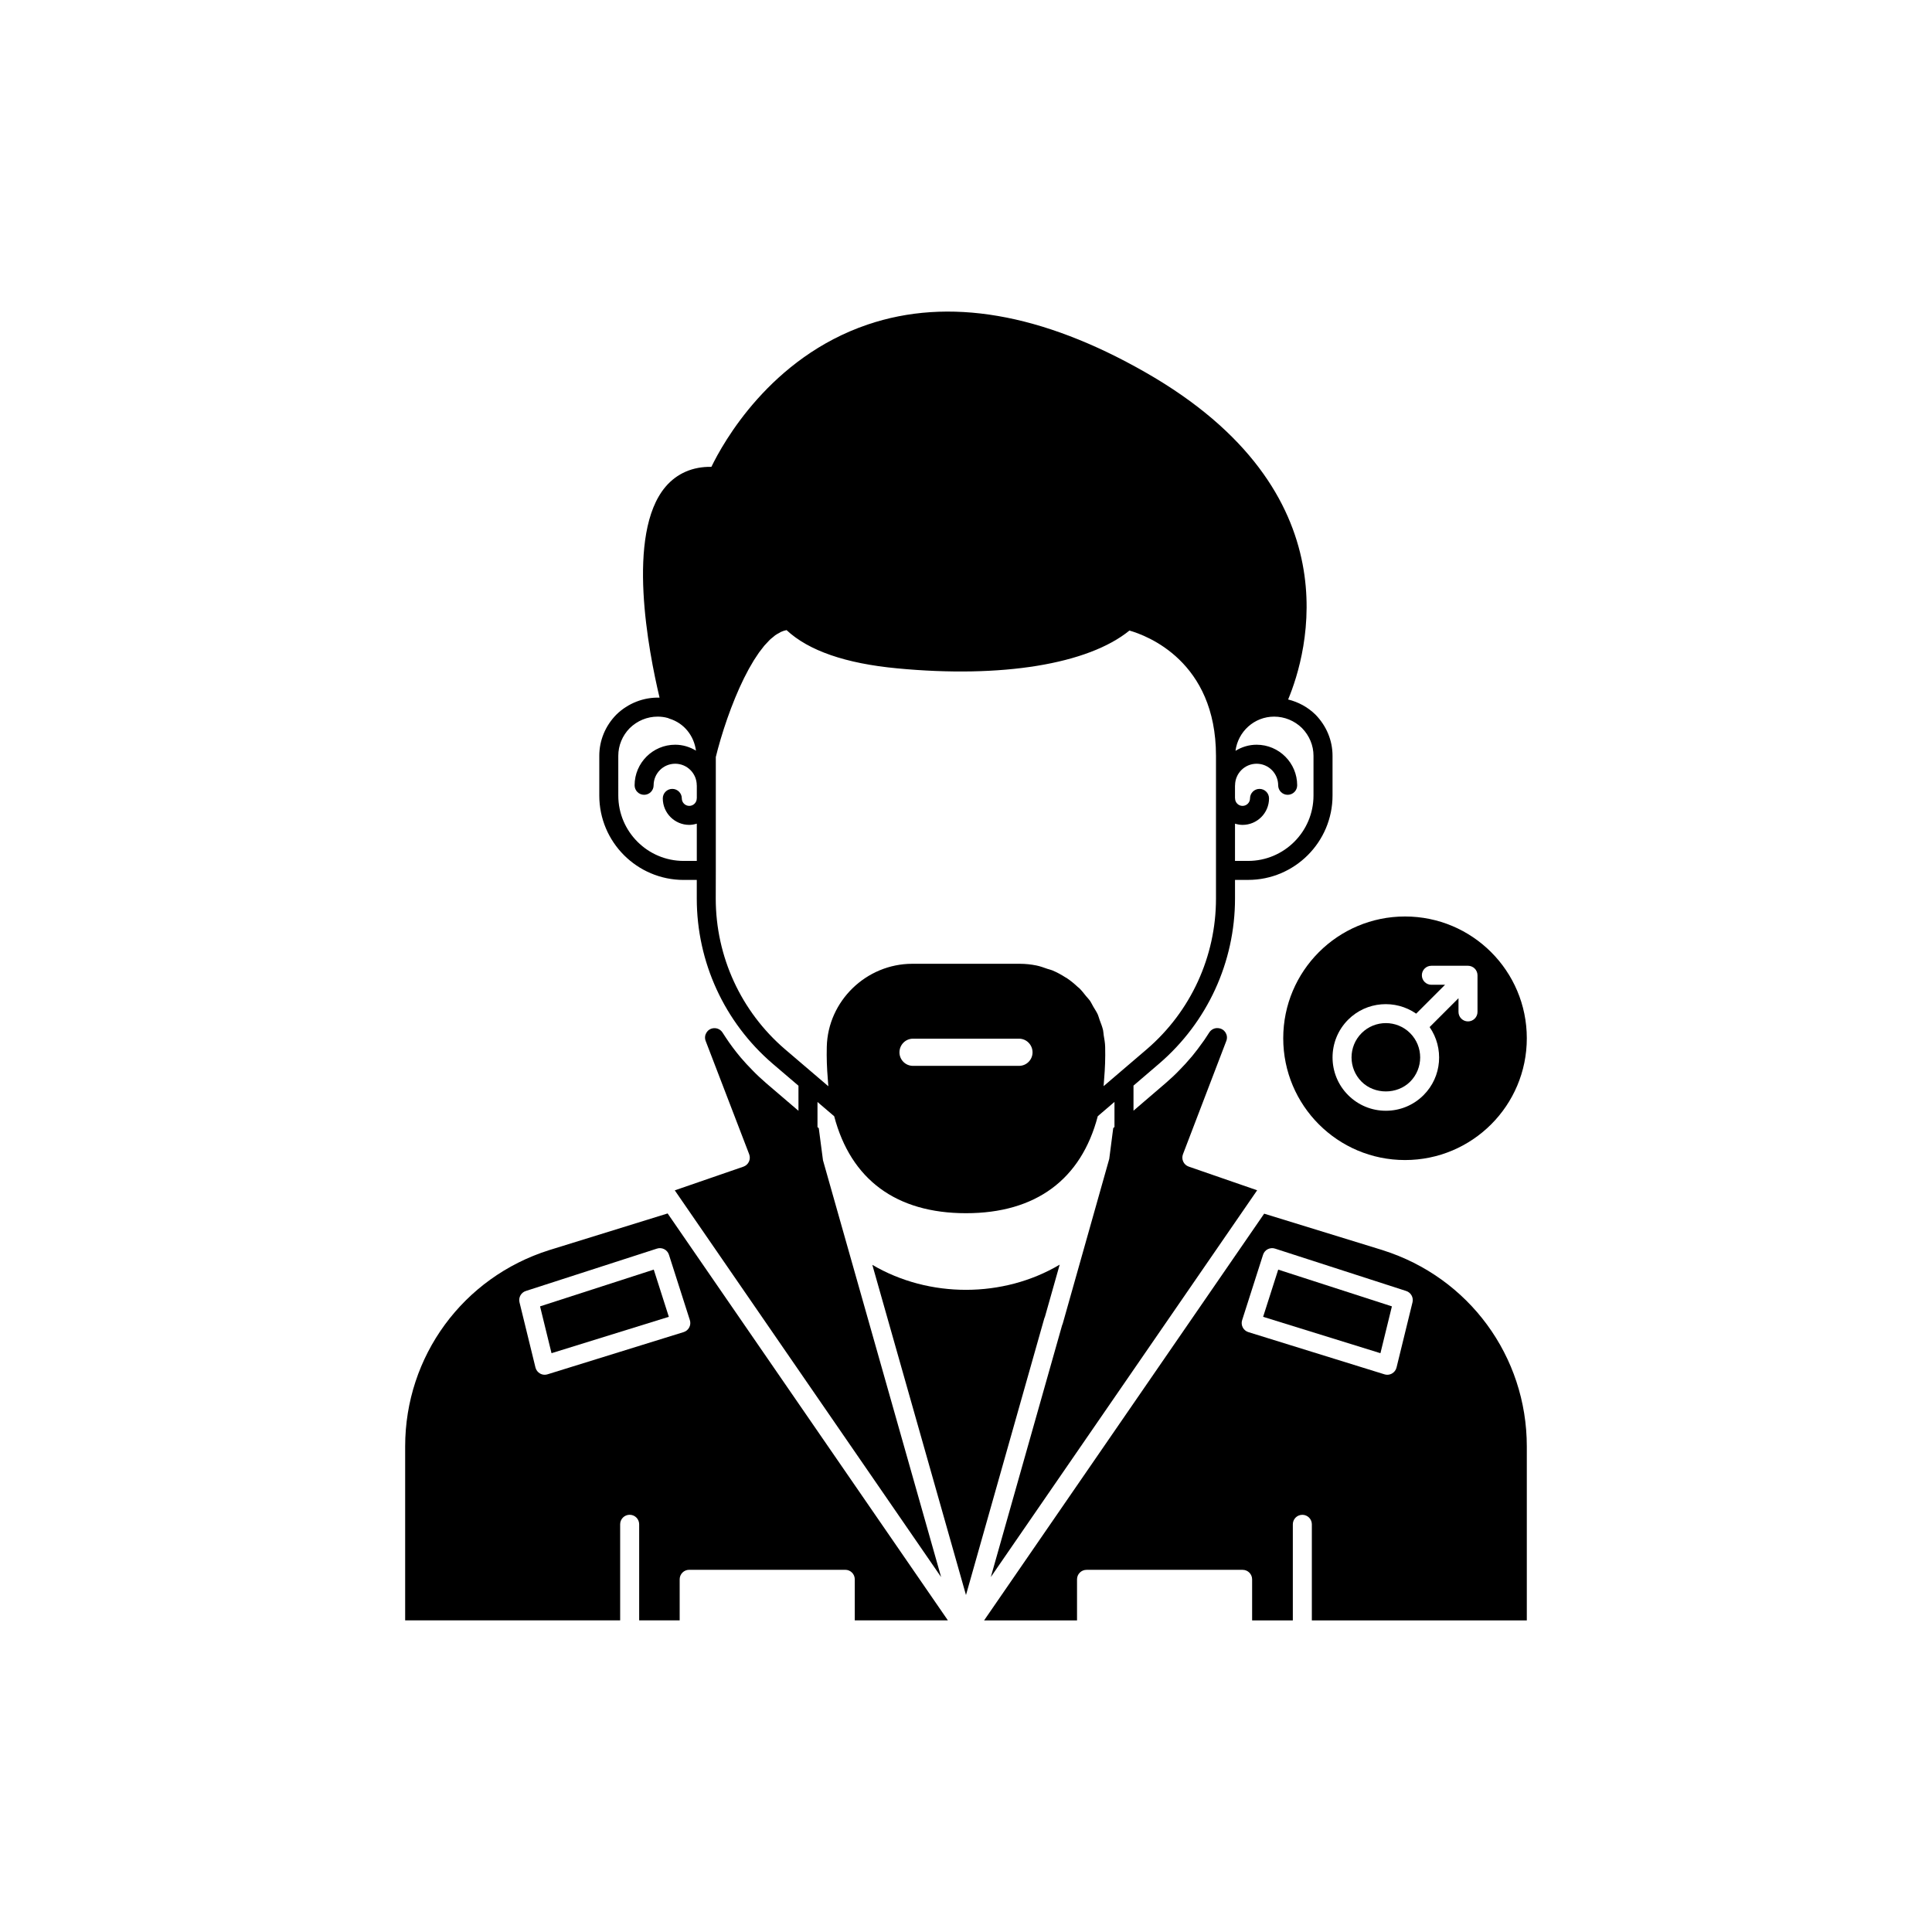 <?xml version="1.0" encoding="UTF-8"?>
<!-- Uploaded to: ICON Repo, www.svgrepo.com, Generator: ICON Repo Mixer Tools -->
<svg fill="#000000" width="800px" height="800px" version="1.1" viewBox="144 144 512 512" xmlns="http://www.w3.org/2000/svg">
 <g>
  <path d="m325.18 377.19h3.473v4.938c0 16.824 7.316 32.762 20.082 43.738l6.867 5.863v6.644l-8.508-7.277c-1.312-1.141-2.582-2.309-3.746-3.527-1.012-1.008-2.055-2.156-3.094-3.363-1.473-1.762-2.781-3.523-3.922-5.258-0.285-0.414-0.566-0.852-0.844-1.293-0.512-0.816-1.441-1.273-2.398-1.168l-0.039 0.004c-1.617 0.184-2.625 1.848-2.043 3.367l11.535 30.035c0.242 0.637 0.219 1.348-0.07 1.965-0.289 0.621-0.812 1.094-1.461 1.32l-18.188 6.277 70.586 102.49-31.309-110.46-1.117-8.504-0.34-0.289v-6.652l4.426 3.777c4.41 16.781 16.441 25.695 34.926 25.695 18.492 0 30.523-8.918 34.926-25.707l4.426-3.789v6.652l-0.328 0.281-1.055 8.164-12.32 43.637c-0.043 0.16-0.102 0.316-0.176 0.457l-18.891 66.73 12.289-17.848 57.047-82.844s0.004 0 0.004-0.004l1.242-1.805-18.133-6.273c-0.645-0.223-1.172-0.699-1.457-1.316-0.289-0.621-0.312-1.328-0.07-1.965l11.492-30.035c0.582-1.52-0.426-3.18-2.043-3.363l-0.094-0.012c-0.957-0.109-1.883 0.348-2.398 1.164-0.289 0.457-0.586 0.918-0.902 1.379-0.195 0.324-0.531 0.801-0.934 1.34-0.773 1.113-1.707 2.328-2.695 3.539-1.273 1.508-2.32 2.66-3.418 3.758-1.074 1.129-2.348 2.301-3.625 3.41l-8.492 7.281v-6.644l6.828-5.848c12.758-10.965 20.074-26.906 20.074-43.73v-4.938h3.473c12.336 0 22.371-10.035 22.371-22.367v-10.527c0-4.055-1.598-7.918-4.535-10.922-2.047-2-4.547-3.332-7.231-3.996 5-11.988 17.82-54.949-37.871-86.727-27.41-15.648-52.156-19.891-73.578-12.629-25.824 8.766-38.328 31.367-41.391 37.703-4.894-0.09-9.117 1.699-12.152 5.277-10.562 12.453-4.492 43.68-1.586 55.887-4.164-0.129-8.348 1.457-11.477 4.523-2.898 2.961-4.496 6.828-4.496 10.879v10.527c-0.012 12.344 10.027 22.379 22.359 22.379zm146.11-14.91c0.637 0.191 1.301 0.324 1.996 0.324 3.871 0 7.019-3.148 7.019-7.019 0-1.391-1.125-2.519-2.519-2.519-1.391 0-2.519 1.125-2.519 2.519 0 1.094-0.891 1.984-1.984 1.984s-1.977-0.891-1.977-1.984c0-0.035-0.02-0.062-0.02-0.098v-3.277c0-0.035 0.02-0.062 0.02-0.098 0-3.152 2.562-5.715 5.711-5.715s5.711 2.562 5.711 5.715c0 1.391 1.125 2.519 2.519 2.519 1.391 0 2.519-1.125 2.519-2.519 0-5.93-4.82-10.754-10.75-10.754-2.059 0-3.965 0.609-5.598 1.617 0.656-5.094 4.973-9.062 10.242-9.062 2.762 0 5.391 1.086 7.371 3.019 1.973 2.016 3.059 4.629 3.059 7.359v10.527c0 9.559-7.773 17.332-17.332 17.332h-3.473zm-57.234 64.184h-28.113c-1.973 0-3.578-1.605-3.578-3.578 0-2 1.605-3.625 3.578-3.625h28.113c1.973 0 3.578 1.625 3.578 3.625 0 1.973-1.605 3.578-3.578 3.578zm-80.359-51.793v-30.055c0.152-0.617 0.312-1.25 0.484-1.895 0.027-0.109 0.055-0.215 0.086-0.324 0.207-0.77 0.434-1.559 0.668-2.359 0.02-0.07 0.039-0.137 0.059-0.203 0.234-0.797 0.488-1.609 0.75-2.426 0.027-0.082 0.051-0.164 0.078-0.25 0.266-0.82 0.543-1.652 0.832-2.481 0.027-0.082 0.055-0.16 0.082-0.242 0.277-0.793 0.57-1.59 0.867-2.383 0.047-0.125 0.09-0.25 0.137-0.371 0.297-0.781 0.605-1.555 0.918-2.328 0.055-0.133 0.102-0.266 0.156-0.395 0.305-0.738 0.621-1.465 0.938-2.184 0.07-0.16 0.141-0.328 0.211-0.488 0.293-0.656 0.602-1.293 0.906-1.926 0.105-0.219 0.207-0.441 0.312-0.656 0.289-0.582 0.586-1.141 0.883-1.699 0.129-0.246 0.258-0.504 0.391-0.746 0.285-0.516 0.574-1 0.867-1.488 0.152-0.258 0.301-0.531 0.457-0.785 0.277-0.449 0.562-0.859 0.848-1.281 0.176-0.258 0.344-0.535 0.52-0.781 0.273-0.383 0.551-0.719 0.824-1.07 0.195-0.246 0.387-0.52 0.582-0.75 0.273-0.32 0.551-0.594 0.824-0.883 0.207-0.215 0.406-0.457 0.613-0.656 0.285-0.273 0.574-0.484 0.859-0.719 0.203-0.164 0.402-0.359 0.605-0.504 0.34-0.242 0.684-0.418 1.027-0.602 0.152-0.082 0.305-0.199 0.461-0.27 0.5-0.227 1-0.391 1.504-0.484 5.824 5.445 15.664 8.848 29.27 10.129 27.793 2.656 50.637-1.094 61.594-10.012 4.606 1.312 22.938 8.117 22.938 33.199v37.836c0 15.352-6.676 29.898-18.316 39.902l-11.469 9.805c0.031-0.262 0.035-0.547 0.062-0.812 0.035-0.359 0.051-0.73 0.082-1.094 0.23-2.723 0.348-5.539 0.27-8.512v-0.008c-0.023-1.059-0.219-2.07-0.387-3.086-0.074-0.441-0.07-0.902-0.168-1.336-0.219-0.945-0.586-1.832-0.918-2.731-0.172-0.461-0.27-0.953-0.473-1.398-0.328-0.727-0.777-1.375-1.176-2.059-0.324-0.559-0.59-1.152-0.961-1.68-0.285-0.402-0.648-0.738-0.961-1.125-0.59-0.73-1.152-1.48-1.824-2.133-0.109-0.109-0.25-0.188-0.363-0.293-0.934-0.871-1.914-1.691-2.981-2.398-0.086-0.055-0.184-0.09-0.27-0.145-1.125-0.723-2.297-1.367-3.543-1.887-0.414-0.172-0.871-0.25-1.297-0.398-0.949-0.332-1.891-0.684-2.891-0.887-1.449-0.293-2.941-0.449-4.469-0.449h-28.418c-12.215 0-22.387 9.871-22.672 21.996-0.078 2.961 0.039 5.773 0.266 8.484 0.031 0.383 0.051 0.773 0.086 1.148 0.027 0.27 0.031 0.562 0.062 0.828l-11.52-9.836c-11.645-10.008-18.32-24.555-18.32-39.906zm-25.844-30.379c0-2.727 1.086-5.344 3.019-7.32 2.016-1.973 4.644-3.059 7.41-3.059 0.945 0 1.812 0.117 2.699 0.363 0.137 0.07 0.281 0.133 0.438 0.18 3.879 1.191 6.488 4.523 7.019 8.469-1.617-0.973-3.488-1.566-5.508-1.566-5.93 0-10.754 4.824-10.754 10.754 0 1.391 1.125 2.519 2.519 2.519 1.391 0 2.519-1.125 2.519-2.519 0-3.152 2.562-5.715 5.719-5.715 3.148 0 5.711 2.562 5.711 5.715 0 0.027 0.016 0.047 0.016 0.074v3.324c0 0.027-0.016 0.047-0.016 0.074 0 1.094-0.891 1.984-1.984 1.984s-1.977-0.891-1.977-1.984c0-1.391-1.125-2.519-2.519-2.519-1.391 0-2.519 1.125-2.519 2.519 0 3.871 3.148 7.019 7.016 7.019 0.699 0 1.359-0.133 1.996-0.324v9.875h-3.473c-9.559 0-17.332-7.773-17.332-17.332z"/>
  <path d="m287.12 490.2 3.039 12.41 31.09-9.641-3.996-12.508z"/>
  <path d="m510.44 475.31-31.422-9.676-74.223 107.79h24.629v-10.883c0-1.391 1.125-2.519 2.519-2.519h41.363c1.391 0 2.519 1.125 2.519 2.519v10.883h10.789v-25.465c0-1.391 1.125-2.519 2.519-2.519 1.391 0 2.519 1.125 2.519 2.519v25.465h56.969v-46.098c0-23.898-15.344-44.797-38.184-52.012zm7.887 13.816-4.231 17.281c-0.168 0.676-0.602 1.25-1.207 1.59-0.383 0.215-0.809 0.328-1.238 0.328-0.25 0-0.5-0.035-0.746-0.113l-36.074-11.188c-0.641-0.199-1.18-0.648-1.488-1.242s-0.371-1.293-0.164-1.93l5.543-17.332c0.203-0.637 0.652-1.168 1.246-1.473 0.594-0.301 1.293-0.363 1.926-0.156l34.762 11.234c1.254 0.41 1.984 1.715 1.672 3z"/>
  <path d="m289.5 475.31c-22.801 7.215-38.129 28.113-38.129 52.008v46.098h56.977v-25.465c0-1.391 1.125-2.519 2.519-2.519 1.391 0 2.519 1.125 2.519 2.519v25.465h10.734v-10.883c0-1.391 1.125-2.519 2.519-2.519h41.363c1.391 0 2.519 1.125 2.519 2.519v10.883h24.68l-74.273-107.84zm37.32 18.539c0.207 0.641 0.145 1.336-0.164 1.93s-0.848 1.043-1.488 1.242l-36.074 11.188c-0.242 0.078-0.496 0.113-0.746 0.113-0.43 0-0.859-0.109-1.238-0.328-0.605-0.344-1.039-0.918-1.207-1.59l-4.231-17.281c-0.312-1.285 0.414-2.59 1.672-2.996l34.762-11.234c0.641-0.211 1.332-0.148 1.926 0.156 0.594 0.305 1.043 0.836 1.246 1.473z"/>
  <path d="m478.74 492.97 31.09 9.641 3.039-12.41-30.129-9.738z"/>
  <path d="m420.93 492.93 3.898-13.785c-14.898 8.855-34.566 8.926-49.652 0.051l24.82 87.504 20.754-73.316c0.047-0.16 0.105-0.309 0.18-0.453z"/>
  <path d="m517.7 430.66c3.547-3.547 3.547-9.32 0-12.867-1.773-1.773-4.102-2.66-6.434-2.66-2.328 0-4.66 0.887-6.434 2.66-3.547 3.551-3.547 9.32 0 12.867 3.438 3.438 9.426 3.438 12.867 0z"/>
  <path d="m484.07 419.15c0 17.824 14.449 32.273 32.273 32.273 17.828 0 32.277-14.449 32.277-32.273 0-17.824-14.449-32.273-32.273-32.273-17.824-0.004-32.277 14.449-32.277 32.273zm17.199-4.922c4.906-4.902 12.527-5.418 18.031-1.602l7.652-7.652h-3.625c-1.391 0-2.519-1.125-2.519-2.519 0-1.391 1.125-2.519 2.519-2.519h9.707c0.328 0 0.656 0.066 0.961 0.195 0.617 0.254 1.109 0.746 1.363 1.363 0.129 0.309 0.195 0.633 0.195 0.961v9.707c0 1.391-1.125 2.519-2.519 2.519-1.391 0-2.519-1.125-2.519-2.519v-3.629l-7.652 7.652c3.816 5.508 3.301 13.129-1.602 18.031-2.668 2.672-6.219 4.144-9.996 4.144s-7.324-1.473-9.996-4.144c-5.508-5.508-5.508-14.477 0-19.988z"/>
 </g>
</svg>